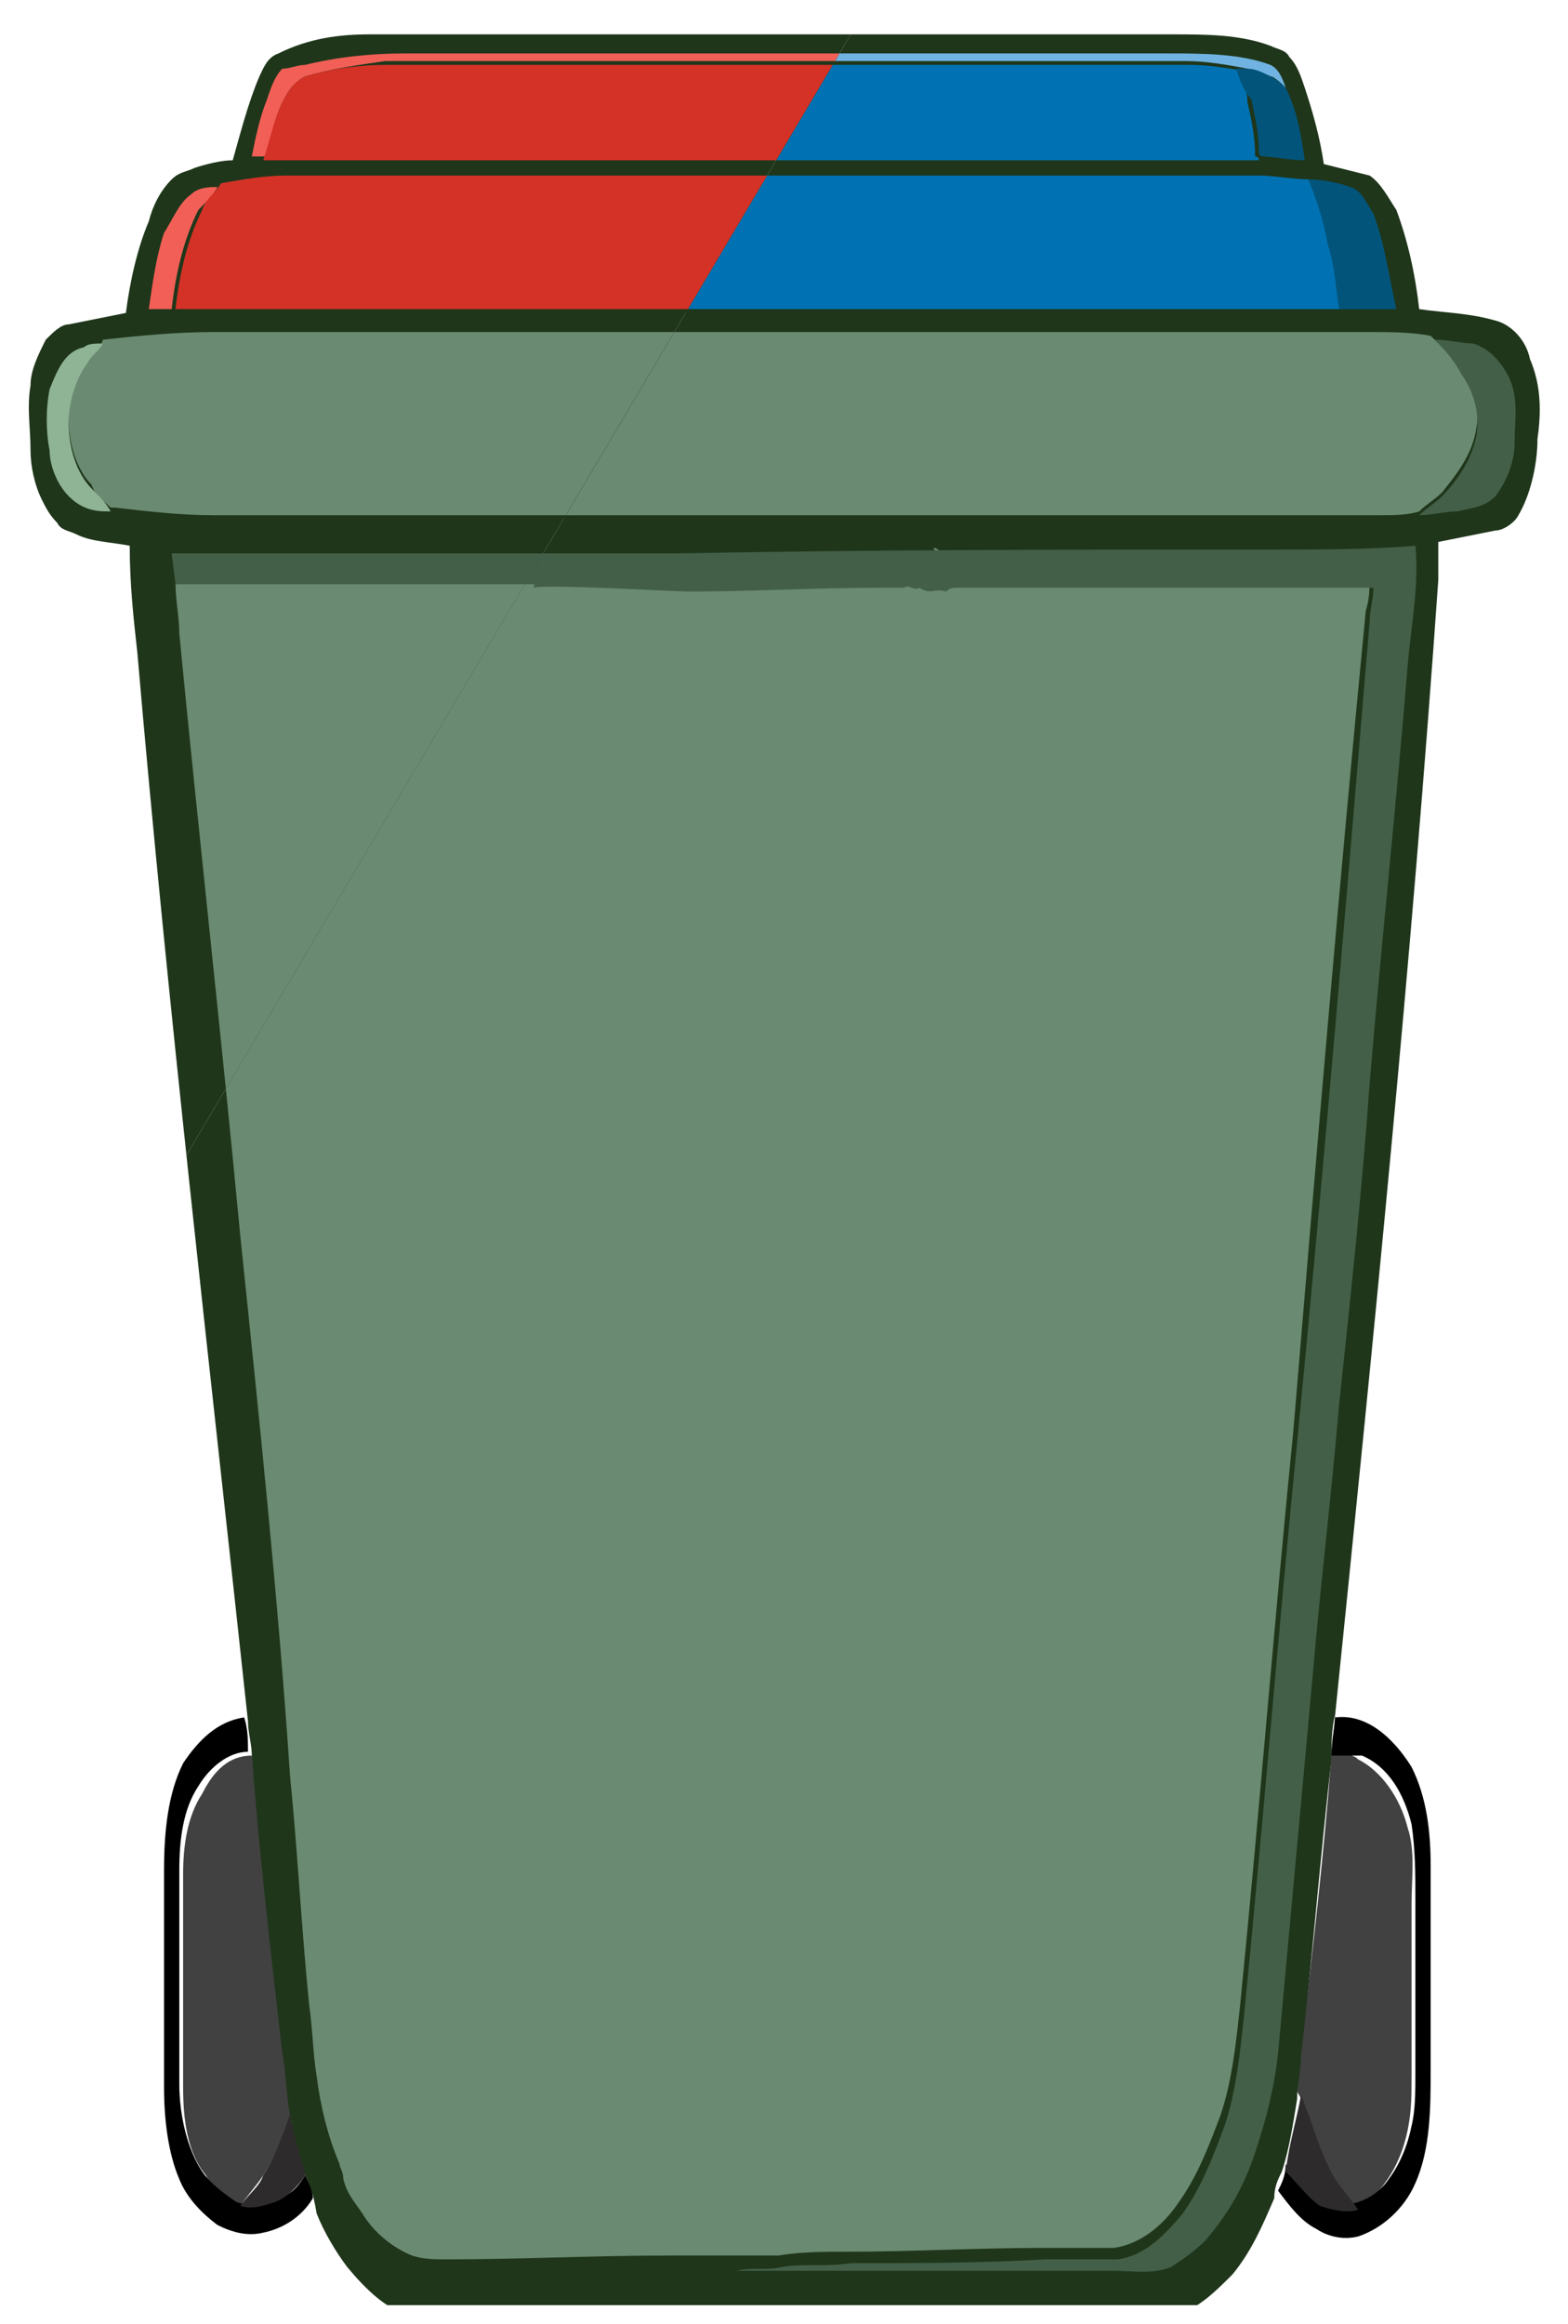 <svg version="1.1" id="Layer_1" xmlns="http://www.w3.org/2000/svg" xmlns:xlink="http://www.w3.org/1999/xlink" x="0px" y="0px"
	 viewBox="0 0 41.1 60.9" style="enable-background:new 0 0 41.1 60.9;" xml:space="preserve">
<style type="text/css">
	.rbi{clip-path:url(#SVGID_00000049209045586822090000000009573384163453582483_);fill:#424142;}
	.rbi1{clip-path:url(#SVGID_00000049209045586822090000000009573384163453582483_);fill:#1F361A;}
	.rbi2{clip-path:url(#SVGID_00000049209045586822090000000009573384163453582483_);fill:#6A8A71;}
	.rbi3{clip-path:url(#SVGID_00000049209045586822090000000009573384163453582483_);fill:#70B3E2;}
	.rbi4{clip-path:url(#SVGID_00000049209045586822090000000009573384163453582483_);fill:#0072B3;}
	.rbi5{clip-path:url(#SVGID_00000049209045586822090000000009573384163453582483_);fill:#8FB395;}
	.rbi6{clip-path:url(#SVGID_00000049209045586822090000000009573384163453582483_);fill:#435F48;}
	.rbi7{clip-path:url(#SVGID_00000049209045586822090000000009573384163453582483_);fill:#03547B;}
	.rbi8{clip-path:url(#SVGID_00000049209045586822090000000009573384163453582483_);}
	.rbi9{clip-path:url(#SVGID_00000049209045586822090000000009573384163453582483_);fill:#2D2B2B;}
	.rbi10{clip-path:url(#SVGID_00000070826757871895294730000000245793316421587844_);fill:#424142;}
	.rbi11{clip-path:url(#SVGID_00000070826757871895294730000000245793316421587844_);fill:#1F361A;}
	.rbi12{clip-path:url(#SVGID_00000070826757871895294730000000245793316421587844_);fill:#6A8A71;}
	.rbi13{clip-path:url(#SVGID_00000070826757871895294730000000245793316421587844_);fill:#F15F56;}
	.rbi14{clip-path:url(#SVGID_00000070826757871895294730000000245793316421587844_);fill:#D43227;}
	.rbi15{clip-path:url(#SVGID_00000070826757871895294730000000245793316421587844_);fill:#8FB395;}
	.rbi16{clip-path:url(#SVGID_00000070826757871895294730000000245793316421587844_);fill:#435F48;}
	.rbi17{clip-path:url(#SVGID_00000070826757871895294730000000245793316421587844_);fill:#B12524;}
	.rbi18{clip-path:url(#SVGID_00000070826757871895294730000000245793316421587844_);}
	.rbi19{clip-path:url(#SVGID_00000070826757871895294730000000245793316421587844_);fill:#2D2B2B;}
</style>
<g>
	<g>
		<defs>
			<polygon id="SVGID_1_" points="22.3,0.9 0.6,37.5 0.6,60.4 40.4,60.4 40.4,0.9 			"/>
		</defs>
		<clipPath id="SVGID_00000033362597948906125150000015864640811939272877_">
			<use xlink:href="#SVGID_1_"  style="overflow:visible;"/>
		</clipPath>
		<path style="clip-path:url(#SVGID_00000033362597948906125150000015864640811939272877_);fill:#424142;" d="M34.9,46
			c0.2,0,0.5-0.1,0.7,0.1c0.6,0.3,1.1,1,1.3,1.8c0.2,0.6,0.1,1.3,0.1,2c0,1.5,0,3,0,4.5c0,0.5,0,0.9-0.1,1.4c-0.1,0.5-0.3,1-0.6,1.4
			c-0.2,0.3-0.5,0.5-0.8,0.6c-0.2-0.3-0.4-0.5-0.6-0.8c-0.3-0.5-0.5-1.1-0.7-1.7c0-0.2-0.1-0.3-0.2-0.5c0-0.4,0.1-0.7,0.1-1.1
			C34.4,51.2,34.7,48.6,34.9,46"/>
		<path style="clip-path:url(#SVGID_00000033362597948906125150000015864640811939272877_);fill:#424142;" d="M5.3,47
			C5.6,46.4,6,46,6.6,46c0.3,2.6,0.6,5.2,0.9,7.8c0.1,0.5,0.1,1.1,0.2,1.6C7.4,56,7.2,56.5,6.9,57c-0.2,0.3-0.4,0.5-0.6,0.8
			c-0.4-0.1-0.7-0.4-0.9-0.8c-0.5-0.6-0.6-1.5-0.6-2.3c0-1.9,0-3.7,0-5.6C4.8,48.4,4.9,47.6,5.3,47"/>
		<path style="clip-path:url(#SVGID_00000033362597948906125150000015864640811939272877_);fill:#1F361A;" d="M2.7,8.9L2.7,8.9
			C2.5,9,2.3,9,2.2,9.1c-0.4,0.2-0.7,0.6-0.8,1.1c-0.1,0.5-0.1,1.1,0,1.6c0,0.5,0.2,0.9,0.5,1.2c0.3,0.3,0.7,0.4,1,0.4
			c0.1,0,0.1,0,0.2,0c0.9,0.1,1.7,0.2,2.6,0.2c9.2,0,18.3,0,27.5,0c1,0,2.1,0,3.1,0c0.3,0,0.7,0,1-0.1c0.3,0,0.7-0.1,1-0.1
			c0.3-0.1,0.7-0.1,1-0.4c0.3-0.4,0.5-0.9,0.5-1.4c0-0.5,0.1-1.1-0.1-1.6c-0.2-0.5-0.5-0.9-1-1c-0.3-0.1-0.7-0.1-1-0.1
			c-0.5-0.1-1.1-0.1-1.6-0.1c-10.1,0-20.2,0-30.3,0C4.6,8.7,3.7,8.8,2.7,8.9"/>
		<path style="clip-path:url(#SVGID_00000033362597948906125150000015864640811939272877_);fill:#1F361A;" d="M26.5,4.6
			c-6.3,0-12.7,0-19,0c-0.6,0-1.1,0.1-1.7,0.2C5.5,4.9,5.2,4.9,5,5.1C4.7,5.3,4.5,5.8,4.3,6.2C4.1,6.8,4,7.5,3.9,8.2
			c0.2,0,0.4,0,0.6,0c0.2,0,0.4,0,0.6,0c1.4,0,2.9,0,4.3,0c8.6,0,17.1,0,25.7,0c0.5,0,1,0,1.5,0c-0.2-0.8-0.3-1.7-0.6-2.5
			c-0.1-0.3-0.3-0.6-0.6-0.7c-0.4-0.1-0.7-0.2-1.1-0.2c-0.4,0-0.9-0.1-1.3-0.1c-1.6,0-3.2,0-4.8,0C27.6,4.6,27,4.6,26.5,4.6"/>
		<path style="clip-path:url(#SVGID_00000033362597948906125150000015864640811939272877_);fill:#1F361A;" d="M8,1.7
			C7.8,1.7,7.6,1.8,7.4,1.9C7.2,2.1,7.1,2.4,7,2.7c-0.2,0.5-0.3,1-0.4,1.5c0.1,0,0.2,0,0.4,0c0.7-0.1,1.3,0,2,0c8,0,16,0,24.1,0
			c0.4,0,0.8,0,1.1,0.1c-0.1-0.6-0.2-1.3-0.5-1.9c-0.1-0.2-0.2-0.5-0.4-0.6c-0.9-0.3-1.8-0.4-2.7-0.3c-1.2,0-2.5,0-3.7,0
			c-1.9,0-3.8,0-5.8,0c-0.8,0-1.7,0-2.5,0c-2.1,0-4.3,0-6.4,0c-0.5,0-1,0-1.6,0C9.7,1.4,8.8,1.4,8,1.7"/>
		<path style="clip-path:url(#SVGID_00000033362597948906125150000015864640811939272877_);fill:#1F361A;" d="M7.3,1.4
			C8.1,1,8.9,0.9,9.7,0.9c7,0,14,0,21,0c0.9,0,1.8,0,2.6,0.3c0.2,0.1,0.4,0.1,0.5,0.3C34,1.7,34.1,2,34.2,2.3c0.2,0.6,0.4,1.3,0.5,2
			c0.4,0.1,0.8,0.2,1.2,0.3c0.3,0.2,0.5,0.6,0.7,0.9c0.3,0.8,0.5,1.7,0.6,2.6c0.7,0.1,1.3,0.1,2,0.3c0.4,0.1,0.8,0.5,0.9,1
			c0.3,0.7,0.3,1.4,0.2,2.1c0,0.7-0.2,1.5-0.5,2c-0.1,0.2-0.4,0.4-0.6,0.4c-0.5,0.1-1,0.2-1.5,0.3c0,0.3,0,0.7,0,1
			C37,25.2,36,35.1,35,44.9c-0.1,0.4-0.1,0.8-0.1,1.2c-0.3,2.6-0.5,5.2-0.8,7.8c0,0.4-0.1,0.7-0.1,1.1c-0.1,0.6-0.2,1.3-0.4,1.9
			c-0.1,0.2-0.2,0.4-0.2,0.7c-0.3,0.7-0.6,1.4-1.1,2c-0.4,0.4-0.8,0.8-1.3,1c-0.3,0.1-0.6,0.1-1,0.1c-3.1,0-6.3-0.1-9.4-0.1
			c-2.4,0-4.8,0.1-7.1,0.1c-0.9,0-1.8,0-2.6,0c-0.7-0.1-1.3-0.7-1.8-1.3c-0.3-0.4-0.6-0.9-0.8-1.4C8.2,57.4,8.1,57.2,8,57
			c-0.2-0.5-0.3-1-0.4-1.6c-0.1-0.5-0.1-1.1-0.2-1.6c-0.3-2.6-0.6-5.2-0.8-7.8c0-0.3-0.1-0.6-0.1-0.9c-1-9.3-2.1-18.7-2.9-28
			c-0.1-0.9-0.2-1.8-0.2-2.8c-0.5-0.1-1-0.1-1.4-0.3c-0.2-0.1-0.4-0.1-0.5-0.3c-0.2-0.2-0.3-0.4-0.4-0.6c-0.2-0.4-0.3-0.9-0.3-1.3
			c0-0.6-0.1-1.1,0-1.7C0.8,9.7,1,9.3,1.2,8.9c0.2-0.2,0.4-0.4,0.6-0.4c0.5-0.1,1-0.2,1.5-0.3c0.1-0.8,0.3-1.7,0.6-2.4
			C4,5.4,4.2,5,4.5,4.7c0.2-0.2,0.4-0.2,0.6-0.3c0.3-0.1,0.7-0.2,1-0.2C6.3,3.5,6.5,2.7,6.8,2C6.9,1.8,7,1.5,7.3,1.4"/>
		<path style="clip-path:url(#SVGID_00000033362597948906125150000015864640811939272877_);fill:#6A8A71;" d="M2.7,8.9
			c0.9-0.1,1.9-0.2,2.9-0.2c10.1,0,20.2,0,30.3,0c0.5,0,1.1,0,1.6,0.1c0.3,0.3,0.6,0.5,0.8,0.8c0.3,0.5,0.5,1.1,0.4,1.6
			c-0.1,0.7-0.5,1.2-0.9,1.7c-0.2,0.2-0.4,0.3-0.6,0.5c-0.3,0.1-0.7,0.1-1,0.1c-1,0-2.1,0-3.1,0c-9.2,0-18.3,0-27.5,0
			c-0.9,0-1.7-0.1-2.6-0.2c-0.1,0-0.1,0-0.2,0c0,0,0.1,0,0.1,0c-0.2-0.2-0.4-0.3-0.5-0.6c-0.4-0.4-0.6-1.1-0.6-1.7
			c0-0.6,0.2-1.2,0.5-1.6C2.4,9.3,2.6,9.2,2.7,8.9L2.7,8.9z"/>
		<path style="clip-path:url(#SVGID_00000033362597948906125150000015864640811939272877_);fill:#6A8A71;" d="M17.5,15.3
			c0.1-0.1,0.3,0,0.5-0.1c1.7,0,3.3,0,5,0c0.2,0,0.4,0,0.6,0c-0.2,0.5,0.4-1.2,0.2-0.7c0.4,0.2,0.3,0.2,0.7,0.2
			c0.3,0-0.4-0.2-0.1-0.1c0.5,0.1-0.2-0.4,0.2-0.2c0-0.2,0,0.7,0,0.5c0-0.5,0.3,0.4,0.1,0c-0.3-0.4,0.4-0.3,0.1-0.1
			c0.1-0.1,0.1,0.3,0.2,0.3c2.8,0,5.7,0,8.5,0c0.8,0,1.6,0,2.4,0l0,0c0,0.3,0,0.6-0.1,0.9c-0.7,7.2-1.3,14.3-1.9,21.5
			c-0.5,5-0.9,10.1-1.4,15.1c-0.1,0.9-0.2,1.9-0.5,2.8c-0.3,0.8-0.6,1.6-1.1,2.3c-0.4,0.6-1,1.1-1.7,1.2c-0.6,0-1.3,0-1.9,0
			c-1.7,0-3.4,0.1-5.1,0.1c-0.6,0-1.2,0-1.8,0.1c-0.4,0-0.8,0-1.2,0c-0.5,0-1.1,0-1.7,0c-1.9,0-3.9,0.1-5.8,0.1
			c-0.3,0-0.6,0-0.9-0.1c-0.5-0.2-1-0.6-1.3-1.1c-0.2-0.3-0.4-0.5-0.5-0.9c0-0.2-0.1-0.3-0.1-0.4c-0.3-0.7-0.5-1.5-0.6-2.3
			c-0.1-0.6-0.1-1.2-0.2-1.9c-0.2-2-0.3-4-0.5-6C7.3,42,6.8,37.2,6.3,32.4c-0.5-5.3-1.1-10.6-1.6-15.8c0-0.4-0.1-0.9-0.1-1.3
			c0.3,0,0.6,0,0.9,0c3.1,0,6.1,0,9.2,0L17.5,15.3z"/>
		<path style="clip-path:url(#SVGID_00000033362597948906125150000015864640811939272877_);fill:#70B3E2;" d="M8,1.7
			c0.8-0.2,1.7-0.3,2.6-0.3c0.5,0,1,0,1.6,0c2.1,0,4.3,0,6.4,0c0.8,0,1.7,0,2.5,0c1.9,0,3.8,0,5.8,0c1.2,0,2.5,0,3.7,0
			c0.9,0,1.9,0,2.7,0.3c0.2,0.1,0.3,0.3,0.4,0.6C33.6,2.2,33.4,2,33.3,2c-0.2-0.1-0.4-0.1-0.6-0.2c-0.5-0.1-1.1-0.2-1.6-0.2
			c-1.1,0-2.3,0-3.4,0c-4.2,0-8.4,0-12.5,0c-1.7,0-3.4,0-5.1,0C9.4,1.7,8.7,1.8,8,2C7.8,2.1,7.6,2.3,7.5,2.5C7.2,3,7.1,3.6,7,4.1
			c-0.1,0-0.2,0-0.4,0c0.1-0.5,0.2-1,0.4-1.5c0.1-0.3,0.2-0.6,0.4-0.8C7.6,1.8,7.8,1.7,8,1.7"/>
		<path style="clip-path:url(#SVGID_00000033362597948906125150000015864640811939272877_);fill:#70B3E2;" d="M5,5.1
			c0.2-0.2,0.5-0.2,0.7-0.2C5.6,5.1,5.4,5.3,5.2,5.5C4.8,6.3,4.6,7.2,4.5,8.1c-0.2,0-0.4,0-0.6,0c0.1-0.7,0.2-1.4,0.4-2
			C4.5,5.8,4.7,5.3,5,5.1"/>
		<path style="clip-path:url(#SVGID_00000033362597948906125150000015864640811939272877_);fill:#0072B3;" d="M8,2
			c0.7-0.2,1.4-0.3,2.1-0.3c1.7,0,3.4,0,5.1,0c4.2,0,8.4,0,12.6,0c1.1,0,2.3,0,3.4,0c0.5,0,1.1,0.1,1.6,0.2c-0.1,0-0.2,0-0.3,0
			c0.1,0.3,0.2,0.5,0.2,0.8c0.1,0.4,0.2,0.9,0.2,1.4c0,0,0.1,0,0.1,0.1c-8,0-16,0-24.1,0c-0.7,0-1.3,0-2,0C7.1,3.6,7.2,3,7.5,2.5
			C7.6,2.3,7.8,2.1,8,2"/>
		<path style="clip-path:url(#SVGID_00000033362597948906125150000015864640811939272877_);fill:#0072B3;" d="M26.5,4.6
			c0.6,0,1.1,0,1.7,0c1.6,0,3.2,0,4.8,0c0.4,0,0.9,0.1,1.3,0.1c0.2,0.5,0.4,1.1,0.6,1.7c0.1,0.6,0.2,1.1,0.3,1.7
			c-8.6,0-17.1,0-25.7,0c-1.4,0-2.9,0-4.3,0c-0.2,0-0.4,0-0.6,0c0.1-0.9,0.3-1.8,0.7-2.6c0.1-0.3,0.3-0.4,0.5-0.7
			c0.6-0.1,1.1-0.2,1.7-0.2C13.8,4.6,20.1,4.6,26.5,4.6"/>
		<path style="clip-path:url(#SVGID_00000033362597948906125150000015864640811939272877_);fill:#8FB395;" d="M2.2,9.1
			C2.3,9,2.5,9,2.7,9C2.6,9.2,2.4,9.3,2.3,9.5c-0.3,0.4-0.5,1-0.5,1.6c0,0.6,0.2,1.3,0.6,1.7c0.2,0.2,0.4,0.4,0.5,0.6
			c0,0-0.1,0-0.1,0c-0.4,0-0.7-0.1-1-0.4c-0.3-0.3-0.5-0.8-0.5-1.2c-0.1-0.5-0.1-1.1,0-1.6C1.5,9.7,1.7,9.2,2.2,9.1"/>
		<path style="clip-path:url(#SVGID_00000033362597948906125150000015864640811939272877_);fill:#435F48;" d="M14.7,15.3
			c-3.1,0-6.1,0-9.2,0c-0.3,0-0.9,0-0.9,0l-0.1-0.8c0,0,0.3,0,0.6,0c3.9,0,7.8,0,11.7,0c0.1,0,0.2,0,0.4,0L14.7,15.3z"/>
		<path style="clip-path:url(#SVGID_00000033362597948906125150000015864640811939272877_);fill:#435F48;" d="M33.4,14.4
			c1.2,0,2.5,0,3.7-0.1c0.1,1-0.1,2-0.2,3.1c-0.3,3.7-0.7,7.4-1,11c-0.2,2.8-0.5,5.6-0.8,8.4c-0.2,2.4-0.5,4.8-0.7,7.2
			c-0.3,3.3-0.6,6.5-0.9,9.8c-0.1,0.9-0.3,1.7-0.6,2.6c-0.3,0.9-0.7,1.6-1.3,2.3c-0.3,0.3-0.6,0.5-0.9,0.7c-0.5,0.2-1,0.1-1.5,0.1
			c-0.4,0-0.8,0-1.2,0c-0.6,0-1.3,0-1.9,0c-0.6,0-1.2,0-1.8,0c-1.3,0-2.7,0-4,0c-0.3,0-0.6,0-1,0c0.4-0.1,0.8,0,1.2-0.1
			c0.6-0.1,1.2,0,1.8-0.1c1.7,0,3.4,0,5.1-0.1c0.6,0,1.3,0,1.9,0c0.7-0.1,1.2-0.6,1.7-1.2c0.5-0.7,0.8-1.5,1.1-2.3
			c0.3-0.9,0.4-1.9,0.5-2.8c0.5-5,0.9-10.1,1.4-15.1c0.7-7.2,1.3-14.3,1.9-21.5c0-0.3,0.1-0.6,0.1-0.9l0,0c-0.8,0-1.6,0-2.4,0
			c-2.8,0-5.7,0-8.5,0c-0.1,0-0.2,0-0.3,0.1c-0.3-0.1-0.4,0.1-0.7-0.1c-0.1,0.1-0.3-0.1-0.4,0c-0.2,0-0.4,0-0.6,0
			c-1.7,0-3.4,0.1-5.1,0.1c-0.2,0-3.8-0.2-4-0.1c-0.1-0.3,1.3-0.5,1.2-0.7c0,0,1.6-0.1,1.6-0.2c0.2,0,0.8,0,1,0
			C22.9,14.4,28.2,14.4,33.4,14.4"/>
		<path style="clip-path:url(#SVGID_00000033362597948906125150000015864640811939272877_);fill:#03547B;" d="M32.4,1.8
			c0.1,0,0.2,0,0.3,0c0.2,0,0.4,0.1,0.6,0.2c0.2,0.1,0.3,0.2,0.4,0.3c0.3,0.6,0.4,1.2,0.5,1.9c-0.4,0-0.8-0.1-1.1-0.1
			c0,0-0.1,0-0.1-0.1c0-0.5-0.1-0.9-0.2-1.4C32.6,2.4,32.5,2.1,32.4,1.8"/>
		<path style="clip-path:url(#SVGID_00000033362597948906125150000015864640811939272877_);fill:#03547B;" d="M34.3,4.7
			c0.4,0,0.8,0.1,1.1,0.2c0.3,0.1,0.4,0.4,0.6,0.7c0.3,0.8,0.4,1.6,0.6,2.5c-0.5,0-1,0-1.5,0c-0.1-0.6-0.1-1.1-0.3-1.7
			C34.7,5.8,34.5,5.2,34.3,4.7"/>
		<path style="clip-path:url(#SVGID_00000033362597948906125150000015864640811939272877_);fill:#435F48;" d="M37.6,8.9
			c0.4,0,0.7,0.1,1,0.1c0.4,0.1,0.8,0.5,1,1c0.2,0.5,0.1,1.1,0.1,1.6c0,0.5-0.2,1-0.5,1.4c-0.3,0.3-0.6,0.3-1,0.4
			c-0.3,0-0.7,0.1-1,0.1c0.2-0.2,0.4-0.3,0.6-0.5c0.4-0.4,0.8-1,0.9-1.6c0.1-0.6-0.1-1.2-0.4-1.6C38.1,9.4,37.8,9.1,37.6,8.9"/>
		<path style="clip-path:url(#SVGID_00000033362597948906125150000015864640811939272877_);" d="M34.9,46c0-0.4,0.1-0.8,0.1-1.2
			c0,0,0,0.1,0,0.2c0.8-0.1,1.5,0.5,2,1.3c0.4,0.8,0.5,1.7,0.5,2.6c0,1.8,0,3.5,0,5.3c0,1,0,2.1-0.4,3c-0.3,0.7-0.9,1.2-1.5,1.4
			c-0.4,0.1-0.8,0-1.1-0.2c-0.4-0.2-0.7-0.6-1-1c0.1-0.2,0.2-0.4,0.2-0.7c0.2,0.4,0.5,0.7,0.9,0.9c0.3,0.2,0.7,0.2,1,0.1
			c0.3-0.1,0.6-0.3,0.8-0.6c0.3-0.4,0.5-0.9,0.6-1.4c0.1-0.4,0.1-0.9,0.1-1.4c0-1.5,0-3,0-4.5c0-0.7,0-1.3-0.1-2
			c-0.2-0.8-0.6-1.5-1.3-1.8C35.4,46,35.1,46,34.9,46"/>
		<path style="clip-path:url(#SVGID_00000033362597948906125150000015864640811939272877_);fill:#2D2B2B;" d="M34.1,54.9
			c0.1,0.2,0.1,0.3,0.2,0.5c0.2,0.6,0.4,1.2,0.7,1.7c0.2,0.3,0.4,0.5,0.6,0.8c-0.3,0.1-0.7,0-1-0.1c-0.3-0.2-0.6-0.6-0.9-0.9
			C33.8,56.1,34,55.5,34.1,54.9"/>
		<path style="clip-path:url(#SVGID_00000033362597948906125150000015864640811939272877_);" d="M4.8,46.2c0.4-0.6,0.9-1.1,1.6-1.2
			l0,0c0.1,0.3,0.1,0.6,0.1,0.9c-0.5,0-1,0.4-1.3,0.9c-0.4,0.6-0.5,1.4-0.5,2.2c0,1.9,0,3.7,0,5.6c0,0.8,0.2,1.7,0.6,2.3
			c0.2,0.3,0.6,0.6,0.9,0.8c0.3,0.1,0.6,0.1,0.9-0.1C7.6,57.6,7.8,57.3,8,57c0.1,0.2,0.2,0.4,0.2,0.6c-0.3,0.5-0.8,0.8-1.3,0.9
			c-0.4,0.1-0.8,0-1.2-0.2c-0.4-0.3-0.8-0.7-1-1.2c-0.3-0.7-0.4-1.6-0.4-2.4c0-1.9,0-3.8,0-5.7C4.3,48,4.4,47,4.8,46.2"/>
		<path style="clip-path:url(#SVGID_00000033362597948906125150000015864640811939272877_);fill:#2D2B2B;" d="M6.9,57
			c0.3-0.5,0.5-1,0.7-1.6C7.7,56,7.9,56.5,8,57c-0.2,0.3-0.5,0.6-0.8,0.7c-0.3,0.1-0.6,0.2-0.9,0.1C6.5,57.5,6.8,57.3,6.9,57"/>
	</g>
	<g>
		<defs>
			<polygon id="SVGID_00000096739054670176541770000016397227884374651287_" points="0.6,0.9 0.6,37.5 22.3,0.9 			"/>
		</defs>
		<clipPath id="SVGID_00000116920320070559112560000005294990145430142880_">
			<use xlink:href="#SVGID_00000096739054670176541770000016397227884374651287_"  style="overflow:visible;"/>
		</clipPath>
		<path style="clip-path:url(#SVGID_00000116920320070559112560000005294990145430142880_);fill:#424142;" d="M34.9,46
			c0.2,0,0.5-0.1,0.7,0.1c0.6,0.3,1.1,1,1.3,1.8c0.2,0.6,0.1,1.3,0.1,2c0,1.5,0,3,0,4.5c0,0.5,0,0.9-0.1,1.4c-0.1,0.5-0.3,1-0.6,1.4
			c-0.2,0.3-0.5,0.5-0.8,0.6c-0.2-0.3-0.4-0.5-0.6-0.8c-0.3-0.5-0.5-1.1-0.7-1.7c0-0.2-0.1-0.3-0.2-0.5c0-0.4,0.1-0.7,0.1-1.1
			C34.4,51.2,34.7,48.6,34.9,46"/>
		<path style="clip-path:url(#SVGID_00000116920320070559112560000005294990145430142880_);fill:#424142;" d="M5.3,47
			C5.6,46.4,6,46,6.6,46c0.3,2.6,0.6,5.2,0.9,7.8c0.1,0.5,0.1,1.1,0.2,1.6C7.4,56,7.2,56.5,6.9,57c-0.2,0.3-0.4,0.5-0.6,0.8
			c-0.4-0.1-0.7-0.4-0.9-0.8c-0.5-0.6-0.6-1.5-0.6-2.3c0-1.9,0-3.7,0-5.6C4.8,48.4,4.9,47.6,5.3,47"/>
		<path style="clip-path:url(#SVGID_00000116920320070559112560000005294990145430142880_);fill:#1F361A;" d="M2.7,8.9L2.7,8.9
			C2.5,9,2.3,9,2.2,9.1c-0.4,0.2-0.7,0.6-0.8,1.1c-0.1,0.5-0.1,1.1,0,1.6c0,0.5,0.2,0.9,0.5,1.2c0.3,0.3,0.7,0.4,1,0.4
			c0.1,0,0.1,0,0.2,0c0.9,0.1,1.7,0.2,2.6,0.2c9.2,0,18.3,0,27.5,0c1,0,2.1,0,3.1,0c0.3,0,0.7,0,1-0.1c0.3,0,0.7-0.1,1-0.1
			c0.3-0.1,0.7-0.1,1-0.4c0.3-0.4,0.5-0.9,0.5-1.4c0-0.5,0.1-1.1-0.1-1.6c-0.2-0.5-0.5-0.9-1-1c-0.3-0.1-0.7-0.1-1-0.1
			c-0.5-0.1-1.1-0.1-1.6-0.1c-10.1,0-20.2,0-30.3,0C4.6,8.7,3.7,8.8,2.7,8.9"/>
		<path style="clip-path:url(#SVGID_00000116920320070559112560000005294990145430142880_);fill:#1F361A;" d="M26.5,4.6
			c-6.3,0-12.7,0-19,0c-0.6,0-1.1,0.1-1.7,0.2C5.5,4.9,5.2,4.9,5,5.1C4.7,5.3,4.5,5.8,4.3,6.2C4.1,6.8,4,7.5,3.9,8.2
			c0.2,0,0.4,0,0.6,0c0.2,0,0.4,0,0.6,0c1.4,0,2.9,0,4.3,0c8.6,0,17.1,0,25.7,0c0.5,0,1,0,1.5,0c-0.2-0.8-0.3-1.7-0.6-2.5
			c-0.1-0.3-0.3-0.6-0.6-0.7c-0.4-0.1-0.7-0.2-1.1-0.2c-0.4,0-0.9-0.1-1.3-0.1c-1.6,0-3.2,0-4.8,0C27.6,4.6,27,4.6,26.5,4.6"/>
		<path style="clip-path:url(#SVGID_00000116920320070559112560000005294990145430142880_);fill:#1F361A;" d="M8,1.7
			C7.8,1.7,7.6,1.8,7.4,1.9C7.2,2.1,7.1,2.4,7,2.7c-0.2,0.5-0.3,1-0.4,1.5c0.1,0,0.2,0,0.4,0c0.7-0.1,1.3,0,2,0c8,0,16,0,24.1,0
			c0.4,0,0.8,0,1.1,0.1c-0.1-0.6-0.2-1.3-0.5-1.9c-0.1-0.2-0.2-0.5-0.4-0.6c-0.9-0.3-1.8-0.4-2.7-0.3c-1.2,0-2.5,0-3.7,0
			c-1.9,0-3.8,0-5.8,0c-0.8,0-1.7,0-2.5,0c-2.1,0-4.3,0-6.4,0c-0.5,0-1,0-1.6,0C9.7,1.4,8.8,1.4,8,1.7"/>
		<path style="clip-path:url(#SVGID_00000116920320070559112560000005294990145430142880_);fill:#1F361A;" d="M7.3,1.4
			C8.1,1,8.9,0.9,9.7,0.9c7,0,14,0,21,0c0.9,0,1.8,0,2.6,0.3c0.2,0.1,0.4,0.1,0.5,0.3C34,1.7,34.1,2,34.2,2.3c0.2,0.6,0.4,1.3,0.5,2
			c0.4,0.1,0.8,0.2,1.2,0.3c0.3,0.2,0.5,0.6,0.7,0.9c0.3,0.8,0.5,1.7,0.6,2.6c0.7,0.1,1.3,0.1,2,0.3c0.4,0.1,0.8,0.5,0.9,1
			c0.3,0.7,0.3,1.4,0.2,2.1c0,0.7-0.2,1.5-0.5,2c-0.1,0.2-0.4,0.4-0.6,0.4c-0.5,0.1-1,0.2-1.5,0.3c0,0.3,0,0.7,0,1
			C37,25.2,36,35.1,35,44.9c-0.1,0.4-0.1,0.8-0.1,1.2c-0.3,2.6-0.5,5.2-0.8,7.8c0,0.4-0.1,0.7-0.1,1.1c-0.1,0.6-0.2,1.3-0.4,1.9
			c-0.1,0.2-0.2,0.4-0.2,0.7c-0.3,0.7-0.6,1.4-1.1,2c-0.4,0.4-0.8,0.8-1.3,1c-0.3,0.1-0.6,0.1-1,0.1c-3.1,0-6.3-0.1-9.4-0.1
			c-2.4,0-4.8,0.1-7.1,0.1c-0.9,0-1.8,0-2.6,0c-0.7-0.1-1.3-0.7-1.8-1.3c-0.3-0.4-0.6-0.9-0.8-1.4C8.2,57.4,8.1,57.2,8,57
			c-0.2-0.5-0.3-1-0.4-1.6c-0.1-0.5-0.1-1.1-0.2-1.6c-0.3-2.6-0.6-5.2-0.8-7.8c0-0.3-0.1-0.6-0.1-0.9c-1-9.3-2.1-18.7-2.9-28
			c-0.1-0.9-0.2-1.8-0.2-2.8c-0.5-0.1-1-0.1-1.4-0.3c-0.2-0.1-0.4-0.1-0.5-0.3c-0.2-0.2-0.3-0.4-0.4-0.6c-0.2-0.4-0.3-0.9-0.3-1.3
			c0-0.6-0.1-1.1,0-1.7C0.8,9.7,1,9.3,1.2,8.9c0.2-0.2,0.4-0.4,0.6-0.4c0.5-0.1,1-0.2,1.5-0.3c0.1-0.8,0.3-1.7,0.6-2.4
			C4,5.4,4.2,5,4.5,4.7c0.2-0.2,0.4-0.2,0.6-0.3c0.3-0.1,0.7-0.2,1-0.2C6.3,3.5,6.5,2.7,6.8,2C6.9,1.8,7,1.5,7.3,1.4"/>
		<path style="clip-path:url(#SVGID_00000116920320070559112560000005294990145430142880_);fill:#6A8A71;" d="M2.7,8.9
			c0.9-0.1,1.9-0.2,2.9-0.2c10.1,0,20.2,0,30.3,0c0.5,0,1.1,0,1.6,0.1c0.3,0.3,0.6,0.5,0.8,0.8c0.3,0.5,0.5,1.1,0.4,1.6
			c-0.1,0.7-0.5,1.2-0.9,1.7c-0.2,0.2-0.4,0.3-0.6,0.5c-0.3,0.1-0.7,0.1-1,0.1c-1,0-2.1,0-3.1,0c-9.2,0-18.3,0-27.5,0
			c-0.9,0-1.7-0.1-2.6-0.2c-0.1,0-0.1,0-0.2,0c0,0,0.1,0,0.1,0c-0.2-0.2-0.4-0.3-0.5-0.6c-0.4-0.4-0.6-1.1-0.6-1.7
			c0-0.6,0.2-1.2,0.5-1.6C2.4,9.3,2.6,9.2,2.7,8.9L2.7,8.9z"/>
		<path style="clip-path:url(#SVGID_00000116920320070559112560000005294990145430142880_);fill:#6A8A71;" d="M17.5,15.3
			c0.1-0.1,0.3,0,0.5-0.1c1.7,0,3.3,0,5,0c0.2,0,0.4,0,0.6,0c-0.2,0.5,0.4-1.2,0.2-0.7c0.4,0.2,0.3,0.2,0.7,0.2
			c0.3,0-0.4-0.2-0.1-0.1c0.5,0.1-0.2-0.4,0.2-0.2c0-0.2,0,0.7,0,0.5c0-0.5,0.3,0.4,0.1,0c-0.3-0.4,0.4-0.3,0.1-0.1
			c0.1-0.1,0.1,0.3,0.2,0.3c2.8,0,5.7,0,8.5,0c0.8,0,1.6,0,2.4,0l0,0c0,0.3,0,0.6-0.1,0.9c-0.7,7.2-1.3,14.3-1.9,21.5
			c-0.5,5-0.9,10.1-1.4,15.1c-0.1,0.9-0.2,1.9-0.5,2.8c-0.3,0.8-0.6,1.6-1.1,2.3c-0.4,0.6-1,1.1-1.7,1.2c-0.6,0-1.3,0-1.9,0
			c-1.7,0-3.4,0.1-5.1,0.1c-0.6,0-1.2,0-1.8,0.1c-0.4,0-0.8,0-1.2,0c-0.5,0-1.1,0-1.7,0c-1.9,0-3.9,0.1-5.8,0.1
			c-0.3,0-0.6,0-0.9-0.1c-0.5-0.2-1-0.6-1.3-1.1c-0.2-0.3-0.4-0.5-0.5-0.9c0-0.2-0.1-0.3-0.1-0.4c-0.3-0.7-0.5-1.5-0.6-2.3
			c-0.1-0.6-0.1-1.2-0.2-1.9c-0.2-2-0.3-4-0.5-6C7.3,42,6.8,37.2,6.3,32.4c-0.5-5.3-1.1-10.6-1.6-15.8c0-0.4-0.1-0.9-0.1-1.3
			c0.3,0,0.6,0,0.9,0c3.1,0,6.1,0,9.2,0L17.5,15.3z"/>
		<path style="clip-path:url(#SVGID_00000116920320070559112560000005294990145430142880_);fill:#F15F56;" d="M8,1.7
			c0.8-0.2,1.7-0.3,2.6-0.3c0.5,0,1,0,1.6,0c2.1,0,4.3,0,6.4,0c0.8,0,1.7,0,2.5,0c1.9,0,3.8,0,5.8,0c1.2,0,2.5,0,3.7,0
			c0.9,0,1.9,0,2.7,0.3c0.2,0.1,0.3,0.3,0.4,0.6C33.6,2.2,33.4,2,33.3,2c-0.2-0.1-0.4-0.1-0.6-0.2c-0.5-0.1-1.1-0.2-1.6-0.2
			c-1.1,0-2.3,0-3.4,0c-4.2,0-8.4,0-12.5,0c-1.7,0-3.4,0-5.1,0C9.4,1.7,8.7,1.8,8,2C7.8,2.1,7.6,2.3,7.5,2.5C7.2,3,7.1,3.6,7,4.1
			c-0.1,0-0.2,0-0.4,0c0.1-0.5,0.2-1,0.4-1.5c0.1-0.3,0.2-0.6,0.4-0.8C7.6,1.8,7.8,1.7,8,1.7"/>
		<path style="clip-path:url(#SVGID_00000116920320070559112560000005294990145430142880_);fill:#F15F56;" d="M5,5.1
			c0.2-0.2,0.5-0.2,0.7-0.2C5.6,5.1,5.4,5.3,5.2,5.5C4.8,6.3,4.6,7.2,4.5,8.1c-0.2,0-0.4,0-0.6,0c0.1-0.7,0.2-1.4,0.4-2
			C4.5,5.8,4.7,5.3,5,5.1"/>
		<path style="clip-path:url(#SVGID_00000116920320070559112560000005294990145430142880_);fill:#D43227;" d="M8,2
			c0.7-0.2,1.4-0.3,2.1-0.3c1.7,0,3.4,0,5.1,0c4.2,0,8.4,0,12.6,0c1.1,0,2.3,0,3.4,0c0.5,0,1.1,0.1,1.6,0.2c-0.1,0-0.2,0-0.3,0
			c0.1,0.3,0.2,0.5,0.2,0.8c0.1,0.4,0.2,0.9,0.2,1.4c0,0,0.1,0,0.1,0.1c-8,0-16,0-24.1,0c-0.7,0-1.3,0-2,0C7.1,3.6,7.2,3,7.5,2.5
			C7.6,2.3,7.8,2.1,8,2"/>
		<path style="clip-path:url(#SVGID_00000116920320070559112560000005294990145430142880_);fill:#D43227;" d="M26.5,4.6
			c0.6,0,1.1,0,1.7,0c1.6,0,3.2,0,4.8,0c0.4,0,0.9,0.1,1.3,0.1c0.2,0.5,0.4,1.1,0.6,1.7c0.1,0.6,0.2,1.1,0.3,1.7
			c-8.6,0-17.1,0-25.7,0c-1.4,0-2.9,0-4.3,0c-0.2,0-0.4,0-0.6,0c0.1-0.9,0.3-1.8,0.7-2.6c0.1-0.3,0.3-0.4,0.5-0.7
			c0.6-0.1,1.1-0.2,1.7-0.2C13.8,4.6,20.1,4.6,26.5,4.6"/>
		<path style="clip-path:url(#SVGID_00000116920320070559112560000005294990145430142880_);fill:#8FB395;" d="M2.2,9.1
			C2.3,9,2.5,9,2.7,9C2.6,9.2,2.4,9.3,2.3,9.5c-0.3,0.4-0.5,1-0.5,1.6c0,0.6,0.2,1.3,0.6,1.7c0.2,0.2,0.4,0.4,0.5,0.6
			c0,0-0.1,0-0.1,0c-0.4,0-0.7-0.1-1-0.4c-0.3-0.3-0.5-0.8-0.5-1.2c-0.1-0.5-0.1-1.1,0-1.6C1.5,9.7,1.7,9.2,2.2,9.1"/>
		<path style="clip-path:url(#SVGID_00000116920320070559112560000005294990145430142880_);fill:#435F48;" d="M14.7,15.3
			c-3.1,0-6.1,0-9.2,0c-0.3,0-0.9,0-0.9,0l-0.1-0.8c0,0,0.3,0,0.6,0c3.9,0,7.8,0,11.7,0c0.1,0,0.2,0,0.4,0L14.7,15.3z"/>
		<path style="clip-path:url(#SVGID_00000116920320070559112560000005294990145430142880_);fill:#435F48;" d="M33.4,14.4
			c1.2,0,2.5,0,3.7-0.1c0.1,1-0.1,2-0.2,3.1c-0.3,3.7-0.7,7.4-1,11c-0.2,2.8-0.5,5.6-0.8,8.4c-0.2,2.4-0.5,4.8-0.7,7.2
			c-0.3,3.3-0.6,6.5-0.9,9.8c-0.1,0.9-0.3,1.7-0.6,2.6c-0.3,0.9-0.7,1.6-1.3,2.3c-0.3,0.3-0.6,0.5-0.9,0.7c-0.5,0.2-1,0.1-1.5,0.1
			c-0.4,0-0.8,0-1.2,0c-0.6,0-1.3,0-1.9,0c-0.6,0-1.2,0-1.8,0c-1.3,0-2.7,0-4,0c-0.3,0-0.6,0-1,0c0.4-0.1,0.8,0,1.2-0.1
			c0.6-0.1,1.2,0,1.8-0.1c1.7,0,3.4,0,5.1-0.1c0.6,0,1.3,0,1.9,0c0.7-0.1,1.2-0.6,1.7-1.2c0.5-0.7,0.8-1.5,1.1-2.3
			c0.3-0.9,0.4-1.9,0.5-2.8c0.5-5,0.9-10.1,1.4-15.1c0.7-7.2,1.3-14.3,1.9-21.5c0-0.3,0.1-0.6,0.1-0.9l0,0c-0.8,0-1.6,0-2.4,0
			c-2.8,0-5.7,0-8.5,0c-0.1,0-0.2,0-0.3,0.1c-0.3-0.1-0.4,0.1-0.7-0.1c-0.1,0.1-0.3-0.1-0.4,0c-0.2,0-0.4,0-0.6,0
			c-1.7,0-3.4,0.1-5.1,0.1c-0.2,0-3.8-0.2-4-0.1c-0.1-0.3,1.3-0.5,1.2-0.7c0,0,1.6-0.1,1.6-0.2c0.2,0,0.8,0,1,0
			C22.9,14.4,28.2,14.4,33.4,14.4"/>
		<path style="clip-path:url(#SVGID_00000116920320070559112560000005294990145430142880_);fill:#B12524;" d="M32.4,1.8
			c0.1,0,0.2,0,0.3,0c0.2,0,0.4,0.1,0.6,0.2c0.2,0.1,0.3,0.2,0.4,0.3c0.3,0.6,0.4,1.2,0.5,1.9c-0.4,0-0.8-0.1-1.1-0.1
			c0,0-0.1,0-0.1-0.1c0-0.5-0.1-0.9-0.2-1.4C32.6,2.4,32.5,2.1,32.4,1.8"/>
		<path style="clip-path:url(#SVGID_00000116920320070559112560000005294990145430142880_);fill:#B12524;" d="M34.3,4.7
			c0.4,0,0.8,0.1,1.1,0.2c0.3,0.1,0.4,0.4,0.6,0.7c0.3,0.8,0.4,1.6,0.6,2.5c-0.5,0-1,0-1.5,0c-0.1-0.6-0.1-1.1-0.3-1.7
			C34.7,5.8,34.5,5.2,34.3,4.7"/>
		<path style="clip-path:url(#SVGID_00000116920320070559112560000005294990145430142880_);fill:#435F48;" d="M37.6,8.9
			c0.4,0,0.7,0.1,1,0.1c0.4,0.1,0.8,0.5,1,1c0.2,0.5,0.1,1.1,0.1,1.6c0,0.5-0.2,1-0.5,1.4c-0.3,0.3-0.6,0.3-1,0.4
			c-0.3,0-0.7,0.1-1,0.1c0.2-0.2,0.4-0.3,0.6-0.5c0.4-0.4,0.8-1,0.9-1.6c0.1-0.6-0.1-1.2-0.4-1.6C38.1,9.4,37.8,9.1,37.6,8.9"/>
		<path style="clip-path:url(#SVGID_00000116920320070559112560000005294990145430142880_);" d="M34.9,46c0-0.4,0.1-0.8,0.1-1.2
			c0,0,0,0.1,0,0.2c0.8-0.1,1.5,0.5,2,1.3c0.4,0.8,0.5,1.7,0.5,2.6c0,1.8,0,3.5,0,5.3c0,1,0,2.1-0.4,3c-0.3,0.7-0.9,1.2-1.5,1.4
			c-0.4,0.1-0.8,0-1.1-0.2c-0.4-0.2-0.7-0.6-1-1c0.1-0.2,0.2-0.4,0.2-0.7c0.2,0.4,0.5,0.7,0.9,0.9c0.3,0.2,0.7,0.2,1,0.1
			c0.3-0.1,0.6-0.3,0.8-0.6c0.3-0.4,0.5-0.9,0.6-1.4c0.1-0.4,0.1-0.9,0.1-1.4c0-1.5,0-3,0-4.5c0-0.7,0-1.3-0.1-2
			c-0.2-0.8-0.6-1.5-1.3-1.8C35.4,46,35.1,46,34.9,46"/>
		<path style="clip-path:url(#SVGID_00000116920320070559112560000005294990145430142880_);fill:#2D2B2B;" d="M34.1,54.9
			c0.1,0.2,0.1,0.3,0.2,0.5c0.2,0.6,0.4,1.2,0.7,1.7c0.2,0.3,0.4,0.5,0.6,0.8c-0.3,0.1-0.7,0-1-0.1c-0.3-0.2-0.6-0.6-0.9-0.9
			C33.8,56.1,34,55.5,34.1,54.9"/>
		<path style="clip-path:url(#SVGID_00000116920320070559112560000005294990145430142880_);" d="M4.8,46.2c0.4-0.6,0.9-1.1,1.6-1.2
			l0,0c0.1,0.3,0.1,0.6,0.1,0.9c-0.5,0-1,0.4-1.3,0.9c-0.4,0.6-0.5,1.4-0.5,2.2c0,1.9,0,3.7,0,5.6c0,0.8,0.2,1.7,0.6,2.3
			c0.2,0.3,0.6,0.6,0.9,0.8c0.3,0.1,0.6,0.1,0.9-0.1C7.6,57.6,7.8,57.3,8,57c0.1,0.2,0.2,0.4,0.2,0.6c-0.3,0.5-0.8,0.8-1.3,0.9
			c-0.4,0.1-0.8,0-1.2-0.2c-0.4-0.3-0.8-0.7-1-1.2c-0.3-0.7-0.4-1.6-0.4-2.4c0-1.9,0-3.8,0-5.7C4.3,48,4.4,47,4.8,46.2"/>
		<path style="clip-path:url(#SVGID_00000116920320070559112560000005294990145430142880_);fill:#2D2B2B;" d="M6.9,57
			c0.3-0.5,0.5-1,0.7-1.6C7.7,56,7.9,56.5,8,57c-0.2,0.3-0.5,0.6-0.8,0.7c-0.3,0.1-0.6,0.2-0.9,0.1C6.6,57.5,6.8,57.3,6.9,57"/>
	</g>
</g>
</svg>
